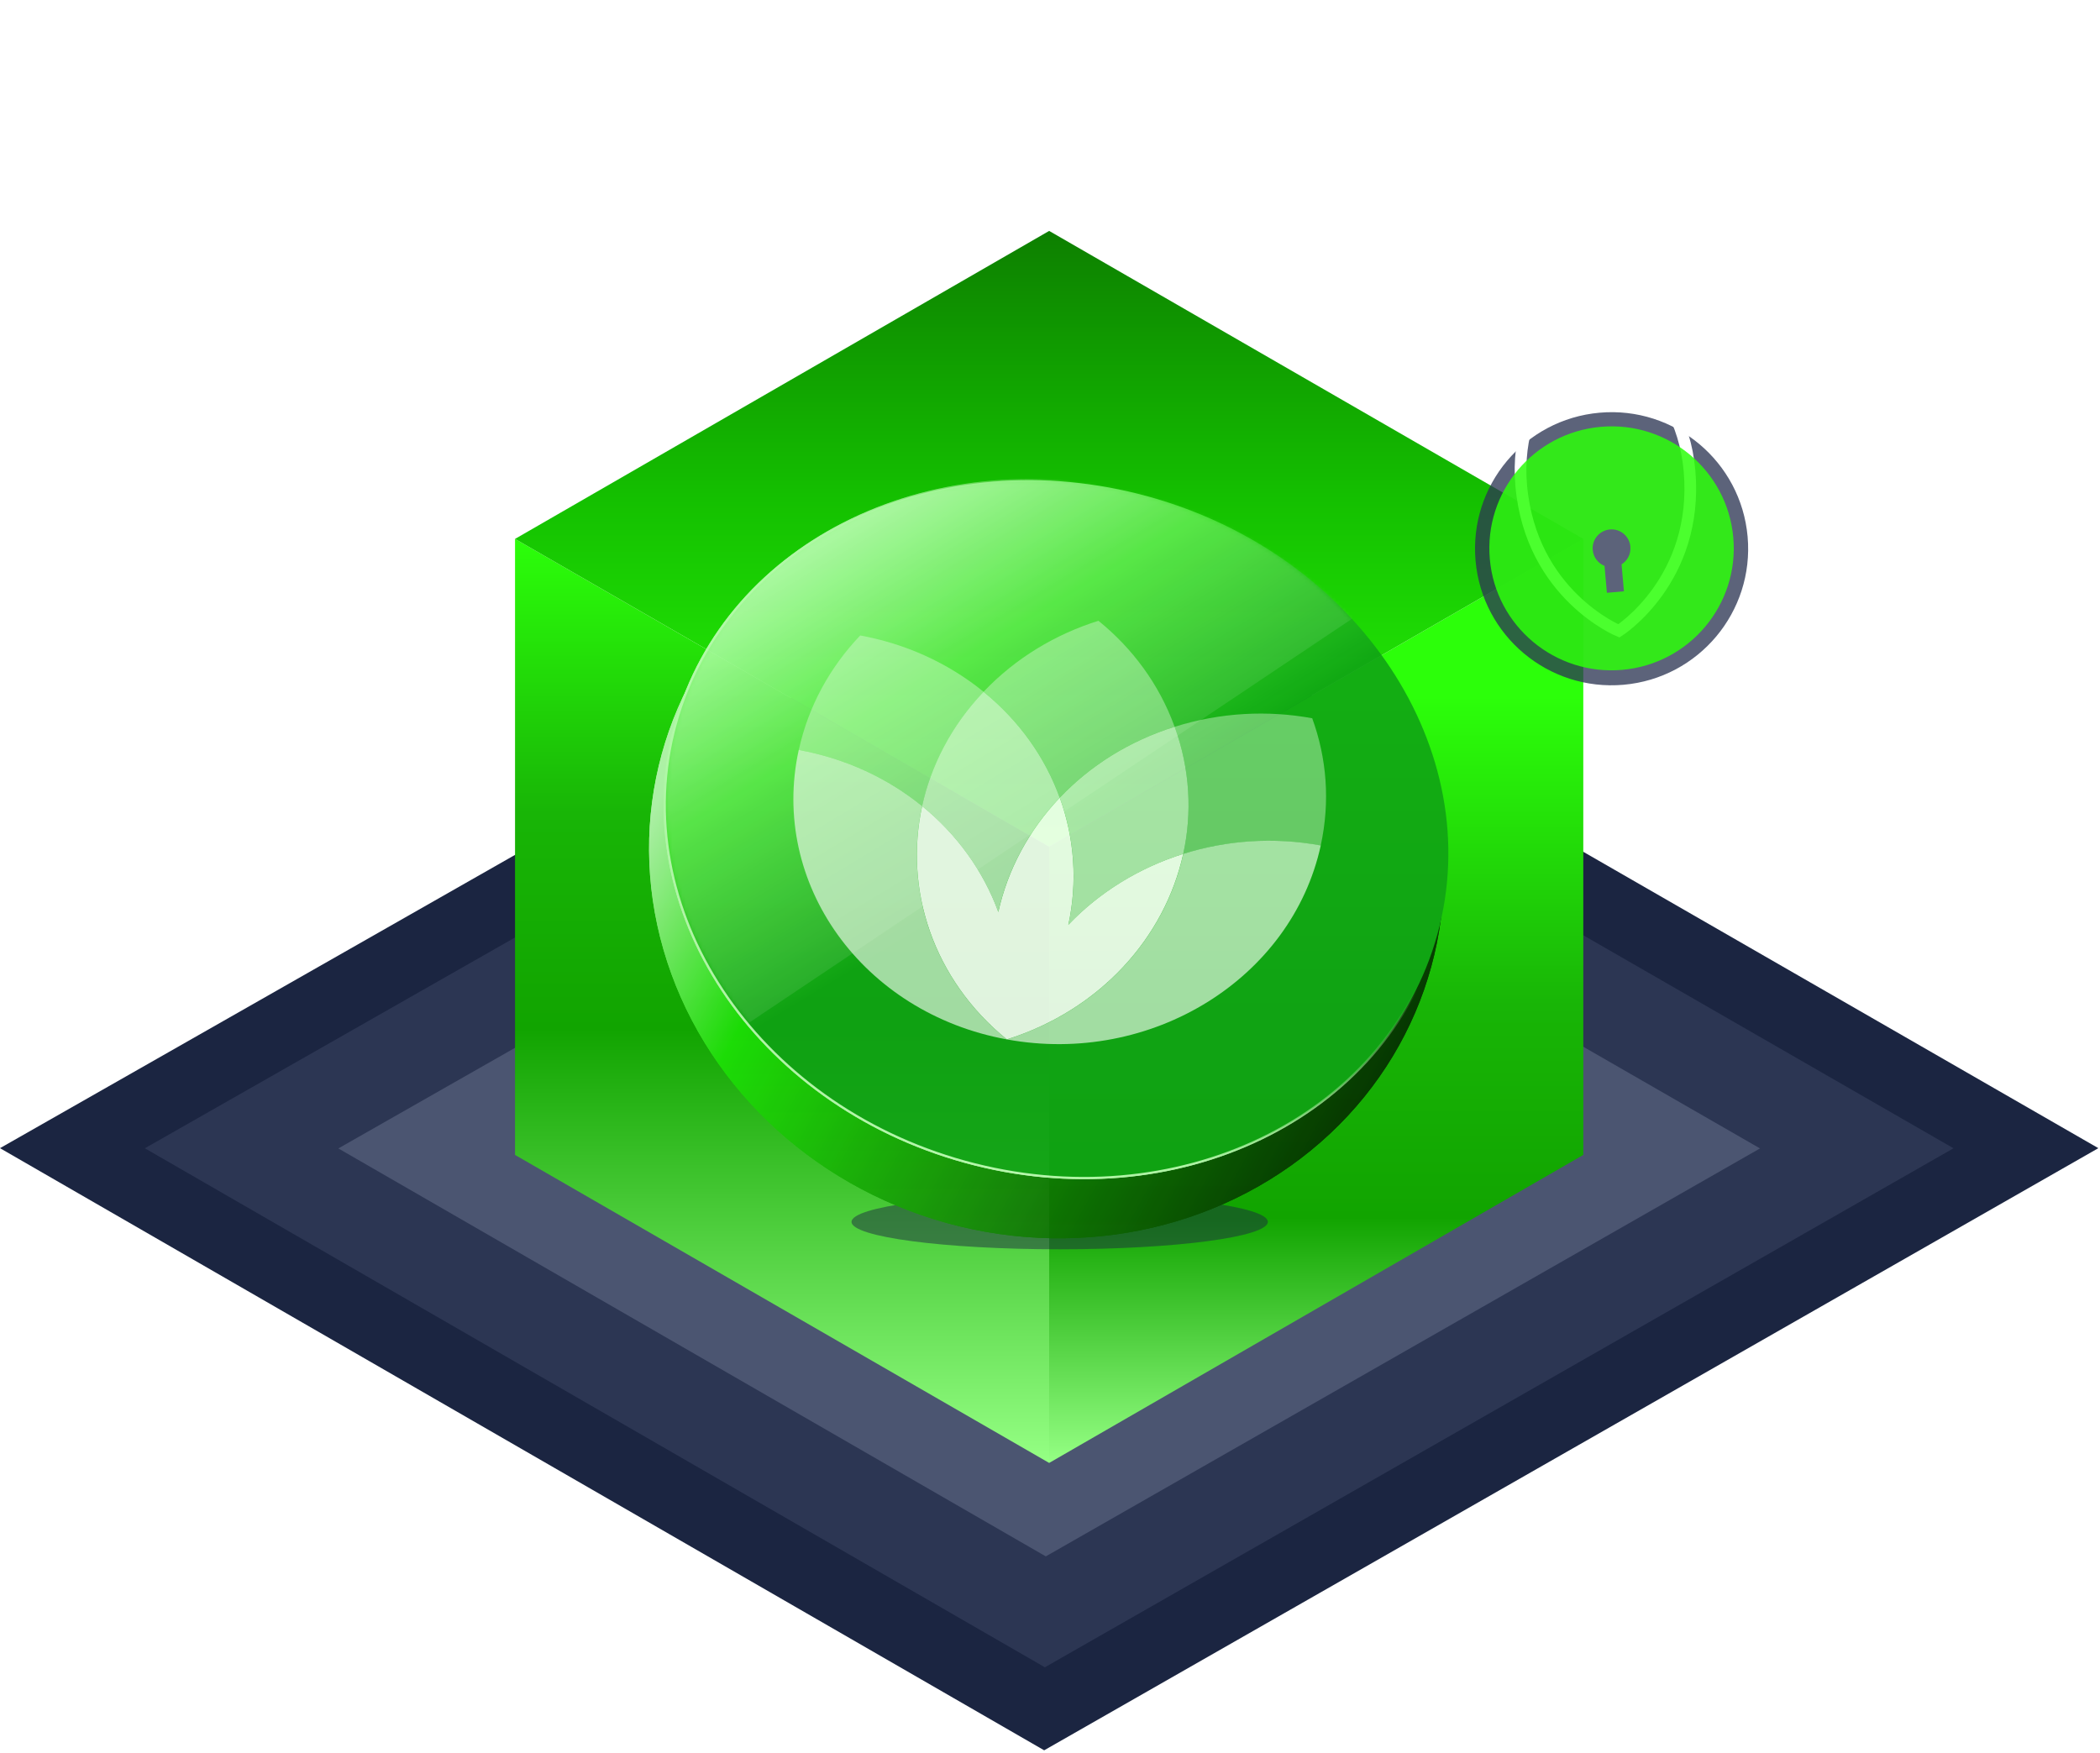 <svg width="617" height="515" viewBox="0 0 617 515" fill="none" xmlns="http://www.w3.org/2000/svg">
<path d="M306.788 514.279L0 337.357L309.854 160.905L616.518 337.357L306.788 514.279Z" fill="#1B2541"/>
<path d="M306.991 489.886L42.56 337.39L309.635 185.3L573.959 337.39L306.991 489.886Z" fill="#2C3653"/>
<path d="M307.262 457.301L99.408 337.434L309.339 217.885L517.109 337.434L307.262 457.301Z" fill="#4B5571"/>
<g clip-path="url(#clip0_1697_1331)">
<path style="mix-blend-mode:lighten" d="M308.253 248.847V429.843L151.322 339.34V158.345L308.253 248.847Z" fill="url(#paint0_linear_1697_1331)"/>
<path style="mix-blend-mode:lighten" d="M308.255 248.847V429.843L465.186 339.34V158.345L308.255 248.847Z" fill="url(#paint1_linear_1697_1331)"/>
<path style="mix-blend-mode:lighten" d="M465.184 158.344L308.253 248.847L151.322 158.344L308.253 67.847L465.184 158.344Z" fill="url(#paint2_linear_1697_1331)"/>
</g>
<g opacity="0.87">
<g style="mix-blend-mode:luminosity" opacity="0.55" filter="url(#filter0_f_1697_1331)">
<ellipse cx="311.347" cy="359.013" rx="61.161" ry="8.056" fill="#1C2542"/>
</g>
<g filter="url(#filter1_f_1697_1331)">
<ellipse cx="110.425" cy="117.385" rx="110.425" ry="117.385" transform="matrix(0.265 -0.965 0.963 0.266 165.167 328.142)" fill="url(#paint3_linear_1697_1331)"/>
</g>
<ellipse cx="110.425" cy="117.385" rx="110.425" ry="117.385" transform="matrix(0.265 -0.965 0.963 0.266 165.167 328.142)" fill="url(#paint4_linear_1697_1331)"/>
<g filter="url(#filter2_f_1697_1331)">
<ellipse cx="100.973" cy="115.846" rx="100.973" ry="115.846" transform="matrix(0.265 -0.965 0.963 0.266 172.023 310.266)" fill="url(#paint5_linear_1697_1331)"/>
<path d="M422.333 274.473C437.193 220.45 399.073 162.9 337.307 145.867C275.542 128.835 213.367 158.729 198.507 212.751C183.647 266.773 221.767 324.324 283.533 341.356C345.298 358.389 407.473 328.495 422.333 274.473Z" stroke="url(#paint6_linear_1697_1331)" stroke-width="0.657"/>
</g>
<path d="M422.333 274.473C437.193 220.45 399.073 162.9 337.307 145.867C275.542 128.835 213.367 158.729 198.507 212.751C183.647 266.773 221.767 324.324 283.533 341.356C345.298 358.389 407.473 328.495 422.333 274.473Z" fill="url(#paint7_linear_1697_1331)" stroke="url(#paint8_linear_1697_1331)" stroke-width="0.657"/>
<g style="mix-blend-mode:screen" opacity="0.33">
<mask id="mask0_1697_1331" style="mask-type:alpha" maskUnits="userSpaceOnUse" x="196" y="141" width="230" height="205">
<ellipse cx="100.973" cy="115.846" rx="100.973" ry="115.846" transform="matrix(0.265 -0.965 0.963 0.266 172.415 310.262)" fill="#1D2642"/>
</mask>
<g mask="url(#mask0_1697_1331)">
<g filter="url(#filter3_f_1697_1331)">
<path d="M101.979 120.072L454.894 136.873C457.691 137.006 458.698 140.635 456.37 142.195L206.734 309.436C122.315 350.467 93.671 178.039 90.686 161.257C90.599 161.487 90.519 161.232 90.445 160.389C90.373 159.573 90.448 159.923 90.686 161.257C91.719 158.518 93.78 87.273 99.214 117.552C99.458 118.908 100.605 120.006 101.979 120.072Z" fill="white" fill-opacity="0.33"/>
</g>
</g>
</g>
<g filter="url(#filter4_d_1697_1331)">
<path opacity="0.4" d="M288.984 201.92C279.553 211.843 273.572 223.458 270.933 235.516C260.977 227.416 248.65 221.575 234.691 219.02C237.524 206.074 243.916 194.627 252.735 185.377C265.769 187.762 278.308 193.242 288.984 201.92Z" fill="white"/>
<path opacity="0.7" d="M295.802 304.06C253.459 296.311 226.093 258.235 234.677 219.014C248.637 221.568 260.964 227.41 270.919 235.51C265.567 260.042 274.099 286.409 295.802 304.06Z" fill="white"/>
<path d="M347.638 249.55C342.254 274.077 323.282 295.41 295.822 304.064C274.119 286.412 265.586 260.046 270.939 235.513C281.204 243.87 288.949 254.628 293.317 266.629C296.056 254.19 302.298 242.591 311.367 233.033C315.715 245.047 316.596 257.949 313.889 270.394C322.971 260.854 334.647 253.651 347.638 249.55Z" fill="white"/>
<path opacity="0.7" d="M311.348 233.041C302.28 242.598 296.037 254.196 293.298 266.635C288.931 254.634 281.186 243.877 270.921 235.521C273.56 223.463 279.541 211.848 288.971 201.926C299.647 210.604 307.137 221.391 311.348 233.041Z" fill="white"/>
<path opacity="0.4" d="M345.11 212.194C331.604 216.446 320.151 223.767 311.361 233.038C307.149 221.388 299.659 210.6 288.983 201.922C298.414 192 310.128 185.003 322.735 181.063C332.713 189.137 340.581 199.717 345.11 212.194Z" fill="white"/>
<path opacity="0.7" d="M347.646 249.557C334.656 253.658 322.98 260.861 313.898 270.4C316.605 257.956 315.725 245.054 311.377 233.041C320.167 223.771 331.619 216.45 345.125 212.198C349.654 224.675 350.285 237.5 347.646 249.557Z" fill="white"/>
<path opacity="0.7" d="M388.052 247.082C379.469 286.303 338.186 311.815 295.843 304.066C323.303 295.412 342.275 274.08 347.659 249.553C360.257 245.58 374.093 244.527 388.052 247.082Z" fill="white"/>
<path opacity="0.4" d="M388.035 247.103C374.075 244.548 360.239 245.601 347.641 249.574C350.28 237.516 349.649 224.69 345.12 212.213C358.626 207.961 372.505 207.315 385.539 209.701C389.786 221.341 390.868 234.157 388.035 247.103Z" fill="white"/>
</g>
</g>
<circle opacity="0.77" cx="473.5" cy="161.231" r="40.124" transform="rotate(-5.05 473.5 161.231)" fill="#2C3653"/>
<path d="M475.637 185.372C475.637 185.372 499.227 170.366 496.391 138.278C493.78 108.728 467.889 97.694 467.889 97.694C467.889 97.694 444.334 113.098 446.946 142.647C449.782 174.741 475.637 185.372 475.637 185.372Z" stroke="white" stroke-width="3.434" stroke-miterlimit="10"/>
<path opacity="0.85" d="M470.336 125.411C450.585 127.156 435.979 144.561 437.722 164.275C439.464 183.989 456.895 198.562 476.646 196.817C496.396 195.071 511.002 177.667 509.26 157.953C507.518 138.239 490.086 123.665 470.336 125.411ZM476.427 165.818L477.126 173.733L472.125 174.175L471.425 166.259C469.537 165.517 468.151 163.758 467.959 161.588C467.69 158.54 469.937 155.84 473.01 155.569C476.083 155.297 478.751 157.567 479.02 160.61C479.211 162.775 478.155 164.755 476.427 165.818Z" fill="#2CFF0A"/>
<defs>
<filter id="filter0_f_1697_1331" x="238.472" y="339.243" width="145.75" height="39.54" filterUnits="userSpaceOnUse" color-interpolation-filters="sRGB">
<feFlood flood-opacity="0" result="BackgroundImageFix"/>
<feBlend mode="normal" in="SourceGraphic" in2="BackgroundImageFix" result="shape"/>
<feGaussianBlur stdDeviation="5.857" result="effect1_foregroundBlur_1697_1331"/>
</filter>
<filter id="filter1_f_1697_1331" x="186.77" y="137.79" width="241.57" height="229.973" filterUnits="userSpaceOnUse" color-interpolation-filters="sRGB">
<feFlood flood-opacity="0" result="BackgroundImageFix"/>
<feBlend mode="normal" in="SourceGraphic" in2="BackgroundImageFix" result="shape"/>
<feGaussianBlur stdDeviation="1.971" result="effect1_foregroundBlur_1697_1331"/>
</filter>
<filter id="filter2_f_1697_1331" x="184.127" y="129.919" width="252.586" height="227.387" filterUnits="userSpaceOnUse" color-interpolation-filters="sRGB">
<feFlood flood-opacity="0" result="BackgroundImageFix"/>
<feBlend mode="normal" in="SourceGraphic" in2="BackgroundImageFix" result="shape"/>
<feGaussianBlur stdDeviation="5.419" result="effect1_foregroundBlur_1697_1331"/>
</filter>
<filter id="filter3_f_1697_1331" x="90.023" y="109.676" width="368.038" height="206.449" filterUnits="userSpaceOnUse" color-interpolation-filters="sRGB">
<feFlood flood-opacity="0" result="BackgroundImageFix"/>
<feBlend mode="normal" in="SourceGraphic" in2="BackgroundImageFix" result="shape"/>
<feGaussianBlur stdDeviation="0.198" result="effect1_foregroundBlur_1697_1331"/>
</filter>
<filter id="filter4_d_1697_1331" x="231.763" y="181.063" width="159.184" height="127.066" filterUnits="userSpaceOnUse" color-interpolation-filters="sRGB">
<feFlood flood-opacity="0" result="BackgroundImageFix"/>
<feColorMatrix in="SourceAlpha" type="matrix" values="0 0 0 0 0 0 0 0 0 0 0 0 0 0 0 0 0 0 127 0" result="hardAlpha"/>
<feOffset dy="1.338"/>
<feGaussianBlur stdDeviation="0.669"/>
<feComposite in2="hardAlpha" operator="out"/>
<feColorMatrix type="matrix" values="0 0 0 0 0 0 0 0 0 0 0 0 0 0 0 0 0 0 0.09 0"/>
<feBlend mode="normal" in2="BackgroundImageFix" result="effect1_dropShadow_1697_1331"/>
<feBlend mode="normal" in="SourceGraphic" in2="effect1_dropShadow_1697_1331" result="shape"/>
</filter>
<linearGradient id="paint0_linear_1697_1331" x1="229.785" y1="158.345" x2="229.785" y2="429.843" gradientUnits="userSpaceOnUse">
<stop stop-color="#2CFF0A"/>
<stop offset="0.297" stop-color="#18B506"/>
<stop offset="0.53" stop-color="#11A400"/>
<stop offset="1" stop-color="#95FF84"/>
</linearGradient>
<linearGradient id="paint1_linear_1697_1331" x1="386.722" y1="204.686" x2="386.722" y2="429.843" gradientUnits="userSpaceOnUse">
<stop stop-color="#2CFF0A"/>
<stop offset="0.402" stop-color="#18B506"/>
<stop offset="0.68" stop-color="#11A400"/>
<stop offset="1" stop-color="#95FF84"/>
</linearGradient>
<linearGradient id="paint2_linear_1697_1331" x1="308.253" y1="248.847" x2="308.253" y2="67.847" gradientUnits="userSpaceOnUse">
<stop stop-color="#2CFF0A"/>
<stop offset="0.564" stop-color="#14C000"/>
<stop offset="1" stop-color="#0D7F00"/>
</linearGradient>
<linearGradient id="paint3_linear_1697_1331" x1="79.416" y1="-1.633" x2="26.942" y2="218.281" gradientUnits="userSpaceOnUse">
<stop stop-color="#C2F8BC"/>
<stop offset="0.235" stop-color="#1DE306"/>
<stop offset="1" stop-color="#042500"/>
</linearGradient>
<linearGradient id="paint4_linear_1697_1331" x1="79.416" y1="-1.633" x2="26.942" y2="218.281" gradientUnits="userSpaceOnUse">
<stop stop-color="#C2F8BC"/>
<stop offset="0.235" stop-color="#1DE306"/>
<stop offset="1" stop-color="#042500"/>
</linearGradient>
<linearGradient id="paint5_linear_1697_1331" x1="168.329" y1="31.501" x2="70.349" y2="134.822" gradientUnits="userSpaceOnUse">
<stop stop-color="#B7FFAE"/>
<stop offset="0.357" stop-color="#4DE83B"/>
<stop offset="0.788" stop-color="#0FA115"/>
</linearGradient>
<linearGradient id="paint6_linear_1697_1331" x1="233.747" y1="217.582" x2="365.715" y2="129.378" gradientUnits="userSpaceOnUse">
<stop offset="0.164" stop-color="#C7FFBE"/>
<stop offset="0.703" stop-color="#C7FFBE" stop-opacity="0"/>
</linearGradient>
<linearGradient id="paint7_linear_1697_1331" x1="247.046" y1="156.216" x2="320.753" y2="278.092" gradientUnits="userSpaceOnUse">
<stop stop-color="#B7FFAE"/>
<stop offset="0.357" stop-color="#4DE83B"/>
<stop offset="0.788" stop-color="#0FA115"/>
</linearGradient>
<linearGradient id="paint8_linear_1697_1331" x1="233.747" y1="217.582" x2="365.715" y2="129.378" gradientUnits="userSpaceOnUse">
<stop offset="0.164" stop-color="#C7FFBE"/>
<stop offset="0.703" stop-color="#C7FFBE" stop-opacity="0"/>
</linearGradient>
<clipPath id="clip0_1697_1331">
<rect width="313.862" height="361.996" fill="white" transform="translate(151.324 67.844)"/>
</clipPath>
</defs>
</svg>
